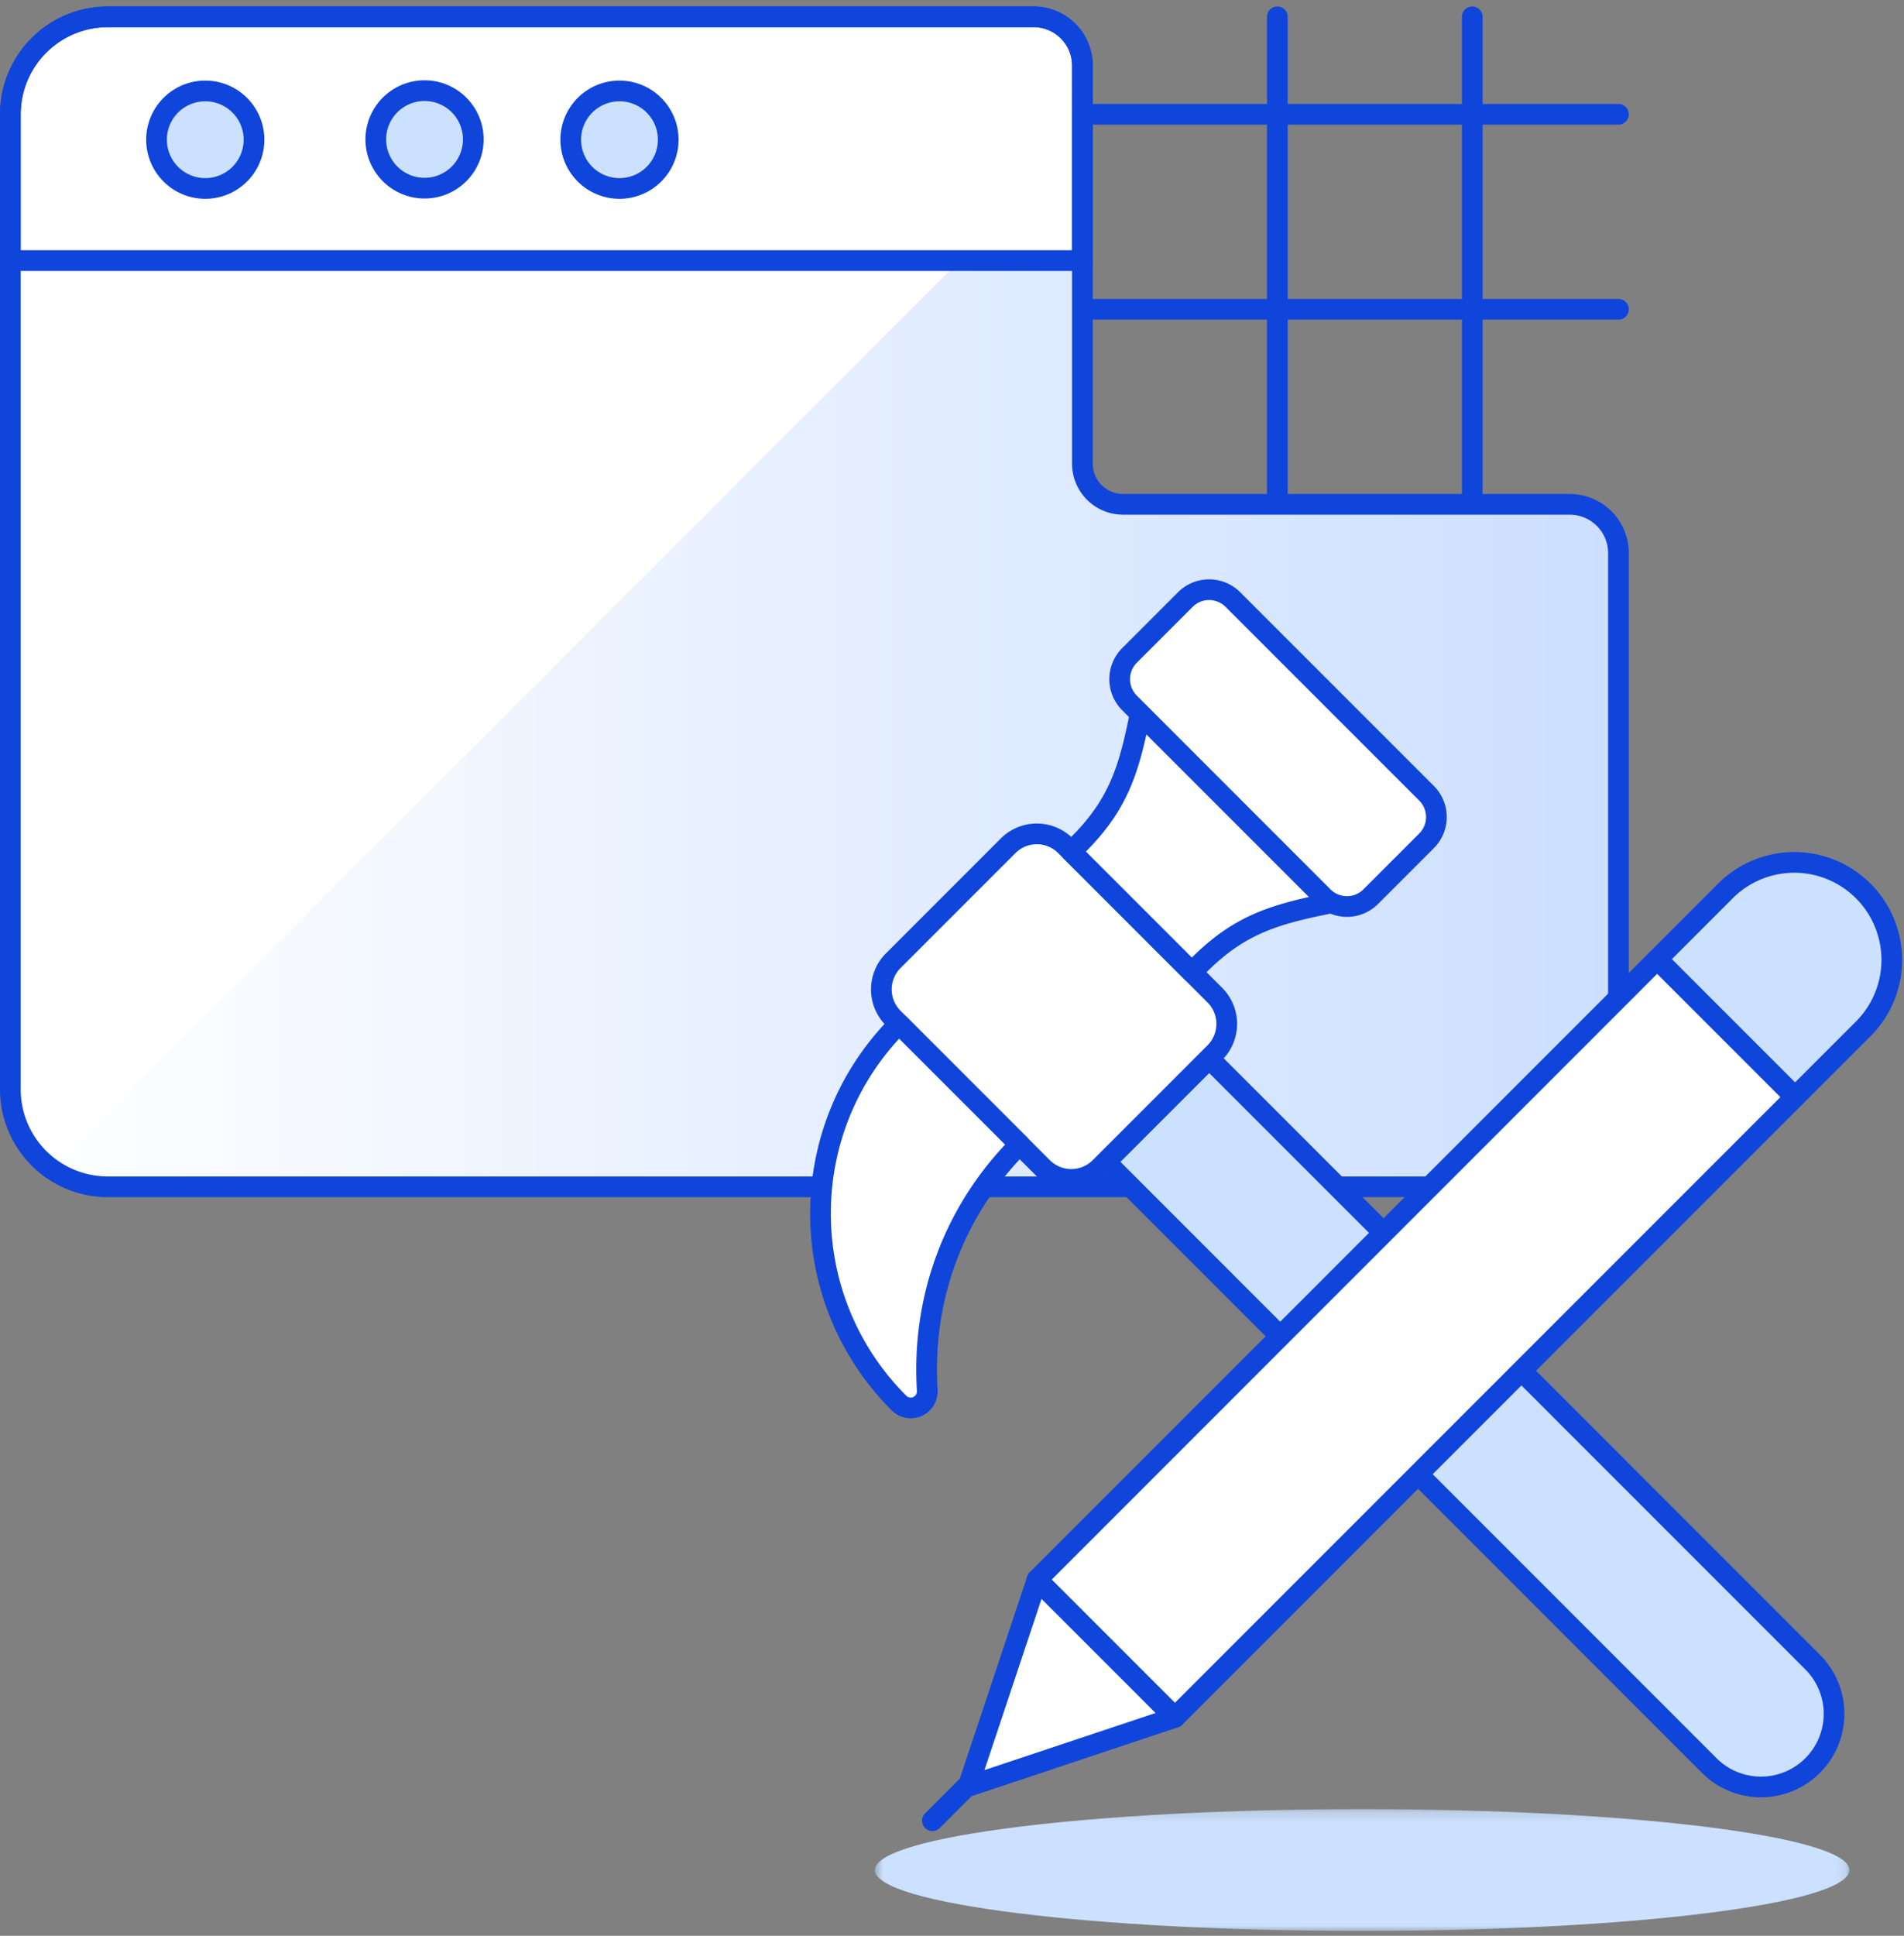 <svg width="184" height="187" viewBox="0 0 184 187" version="1.1" xmlns="http://www.w3.org/2000/svg" xmlns:xlink="http://www.w3.org/1999/xlink"><rect x="0" y="0" width="184" height="187" fill="#808080" stroke="none"/><title>webhosting-cms-hosting</title><defs><path d="M9.418.341C4.218.341 0 4.558 0 9.758v94.185c0 5.203 4.217 9.42 9.418 9.42h136.569c5.201 0 9.418-4.217 9.418-9.42v-51.8a4.71 4.71 0 0 0-4.709-4.71h-43.168a3.924 3.924 0 0 1-3.925-3.924V5.05A4.71 4.71 0 0 0 98.894.341H9.418z" id="a"/><linearGradient x1="0%" y1="50%" x2="100%" y2="50%" id="b"><stop stop-color="#FFF" offset="0%"/><stop stop-color="#CCDFFF" offset="100%"/></linearGradient><path id="d" d="M.669 1.226h94.185V13H.669z"/></defs><g stroke="none" stroke-width="1" fill="none" fill-rule="evenodd"><g transform="translate(1 1.284)"><mask id="c" fill="#fff"><use xlink:href="#a"/></mask><path d="M9.418.341C4.218.341 0 4.558 0 9.758v94.185c0 5.203 4.217 9.42 9.418 9.42h136.569c5.201 0 9.418-4.217 9.418-9.42v-51.8a4.71 4.71 0 0 0-4.709-4.71h-43.168a3.924 3.924 0 0 1-3.925-3.924V5.05A4.71 4.71 0 0 0 98.894.341H9.418z" fill="url(#b)" mask="url(#c)"/></g><path d="M104.603 6.334c0-2.6-2.108-4.709-4.708-4.709H10.418C5.218 1.625 1 5.842 1 11.044v94.185c0 3.185 1.592 5.988 4.012 7.692l99.591-99.593V6.334z" fill="#FFF"/><path d="M10.418 1.625C5.218 1.625 1 5.842 1 11.044V25.17h103.603V6.334c0-2.6-2.108-4.709-4.708-4.709H10.418z" fill="#FFF"/><path d="M1 105.228a9.419 9.419 0 0 0 9.418 9.419h136.568a9.419 9.419 0 0 0 9.419-9.419v-51.8a4.708 4.708 0 0 0-4.71-4.709l-43.167-.002a3.924 3.924 0 0 1-3.925-3.924V6.334a4.71 4.71 0 0 0-4.71-4.71H10.419A9.419 9.419 0 0 0 1 11.045v94.184zM104.603 11.043h51.802M104.603 29.88h51.802M123.441 1.625v47.093M142.278 1.625v47.093" stroke="#1045DB" stroke-width="2" stroke-linecap="round" stroke-linejoin="round"/><path d="M10.418 1.625C5.218 1.625 1 5.842 1 11.044V25.17h103.603V6.334c0-2.6-2.108-4.709-4.708-4.709H10.418z" stroke="#1045DB" stroke-width="2" stroke-linecap="round" stroke-linejoin="round"/><path d="M24.546 13.398a4.71 4.71 0 1 1-9.418 0 4.71 4.71 0 0 1 9.418 0" fill="#CCE1FF"/><path d="M24.546 13.398a4.71 4.71 0 1 1-9.418 0 4.71 4.71 0 0 1 9.418 0z" stroke="#1045DB" stroke-width="2" stroke-linecap="round" stroke-linejoin="round"/><path d="M45.738 13.398a4.71 4.71 0 1 1-9.419 0 4.71 4.71 0 0 1 9.419 0" fill="#CCE1FF"/><path d="M45.738 13.398a4.71 4.71 0 1 1-9.419 0 4.71 4.71 0 0 1 9.419 0z" stroke="#1045DB" stroke-width="2" stroke-linecap="round" stroke-linejoin="round"/><path d="M64.575 13.398a4.71 4.71 0 1 1-9.418 0 4.71 4.71 0 0 1 9.418 0" fill="#CCE1FF"/><path d="M64.575 13.398a4.71 4.71 0 1 1-9.418 0 4.71 4.71 0 0 1 9.418 0z" stroke="#1045DB" stroke-width="2" stroke-linecap="round" stroke-linejoin="round"/><g transform="translate(83.875 173.534)"><mask id="e" fill="#fff"><use xlink:href="#d"/></mask><path d="M94.854 7.113c0 3.252-21.084 5.888-47.092 5.888S.669 10.365.669 7.113c0-3.25 21.085-5.887 47.093-5.887 26.008 0 47.092 2.637 47.092 5.887" fill="#CCE1FF" mask="url(#e)"/></g><path d="M175.12 160.51a7.064 7.064 0 1 1-9.988 9.991l-58.276-58.275 9.992-9.99 58.273 58.275z" fill="#CCE1FF"/><path d="M175.12 160.51a7.064 7.064 0 1 1-9.988 9.991l-58.276-58.275 9.992-9.99 58.273 58.275z" stroke="#1045DB" stroke-width="2" stroke-linecap="round" stroke-linejoin="round"/><path d="M117.403 96.132a3.93 3.93 0 0 1 0 5.55l-11.1 11.1a3.926 3.926 0 0 1-5.551 0l-14.429-14.43a3.924 3.924 0 0 1 0-5.55l11.099-11.1a3.924 3.924 0 0 1 5.55 0l14.431 14.43z" fill="#FFF"/><path d="M117.403 96.132a3.93 3.93 0 0 1 0 5.55l-11.1 11.1a3.926 3.926 0 0 1-5.551 0l-14.429-14.43a3.924 3.924 0 0 1 0-5.55l11.099-11.1a3.924 3.924 0 0 1 5.55 0l14.431 14.43z" stroke="#1045DB" stroke-width="2" stroke-linecap="round" stroke-linejoin="round"/><path d="M86.877 98.908c-10.115 10.114-10.115 26.513 0 36.629a1.605 1.605 0 0 0 1.793.328c.606-.274.98-.895.939-1.56-.575-9.256 2.842-17.662 8.924-23.743L86.877 98.908z" fill="#FFF"/><path d="M86.877 98.908c-10.115 10.114-10.115 26.513 0 36.629a1.605 1.605 0 0 0 1.793.328c.606-.274.98-.895.939-1.56-.575-9.256 2.842-17.662 8.924-23.743L86.877 98.908z" stroke="#1045DB" stroke-width="2" stroke-linecap="round" stroke-linejoin="round"/><path d="M137.858 81.226l-5.393 5.393a3.25 3.25 0 0 1-4.596 0l-18.713-18.714a3.25 3.25 0 0 1 0-4.595l5.392-5.393a3.251 3.251 0 0 1 4.597 0l18.713 18.711a3.251 3.251 0 0 1 0 4.598M110.187 68.938c-1.085 5.428-2.088 8.75-6.002 12.662l-.659.657 11.655 11.656.658-.657c3.915-3.914 7.236-4.919 12.664-6.003l-18.316-18.315z" fill="#FFF"/><path d="M110.187 68.938c-1.085 5.428-2.088 8.75-6.002 12.662l-.659.657 11.655 11.656.658-.657c3.915-3.914 7.236-4.919 12.664-6.003l-18.316-18.315zM137.858 81.226l-5.393 5.393a3.25 3.25 0 0 1-4.596 0l-18.713-18.714a3.25 3.25 0 0 1 0-4.595l5.392-5.393a3.251 3.251 0 0 1 4.597 0l18.713 18.711a3.251 3.251 0 0 1 0 4.598z" stroke="#1045DB" stroke-width="2" stroke-linecap="round" stroke-linejoin="round"/><path fill="#FFF" d="M113.537 165.91l-13.318-13.319 59.936-59.941 13.322 13.322z"/><path fill="#FFF" d="M100.218 152.591l-6.661 19.979 19.98-6.661z"/><path stroke="#1045DB" stroke-width="2" stroke-linecap="round" stroke-linejoin="round" d="M100.218 152.591l-6.661 19.979 19.98-6.661z"/><path stroke="#1045DB" stroke-width="2" stroke-linecap="round" stroke-linejoin="round" d="M113.537 165.91l-13.318-13.319 59.936-59.941 13.322 13.322z"/><path d="M173.477 105.971l-13.32-13.32 6.659-6.66a9.42 9.42 0 0 1 13.322 13.32l-6.661 6.66z" fill="#CCE1FF"/><path d="M173.477 105.971l-13.32-13.32 6.659-6.66a9.42 9.42 0 0 1 13.322 13.32l-6.661 6.66zM90.108 175.881l3.606-3.606" stroke="#1045DB" stroke-width="2" stroke-linecap="round" stroke-linejoin="round"/></g></svg>